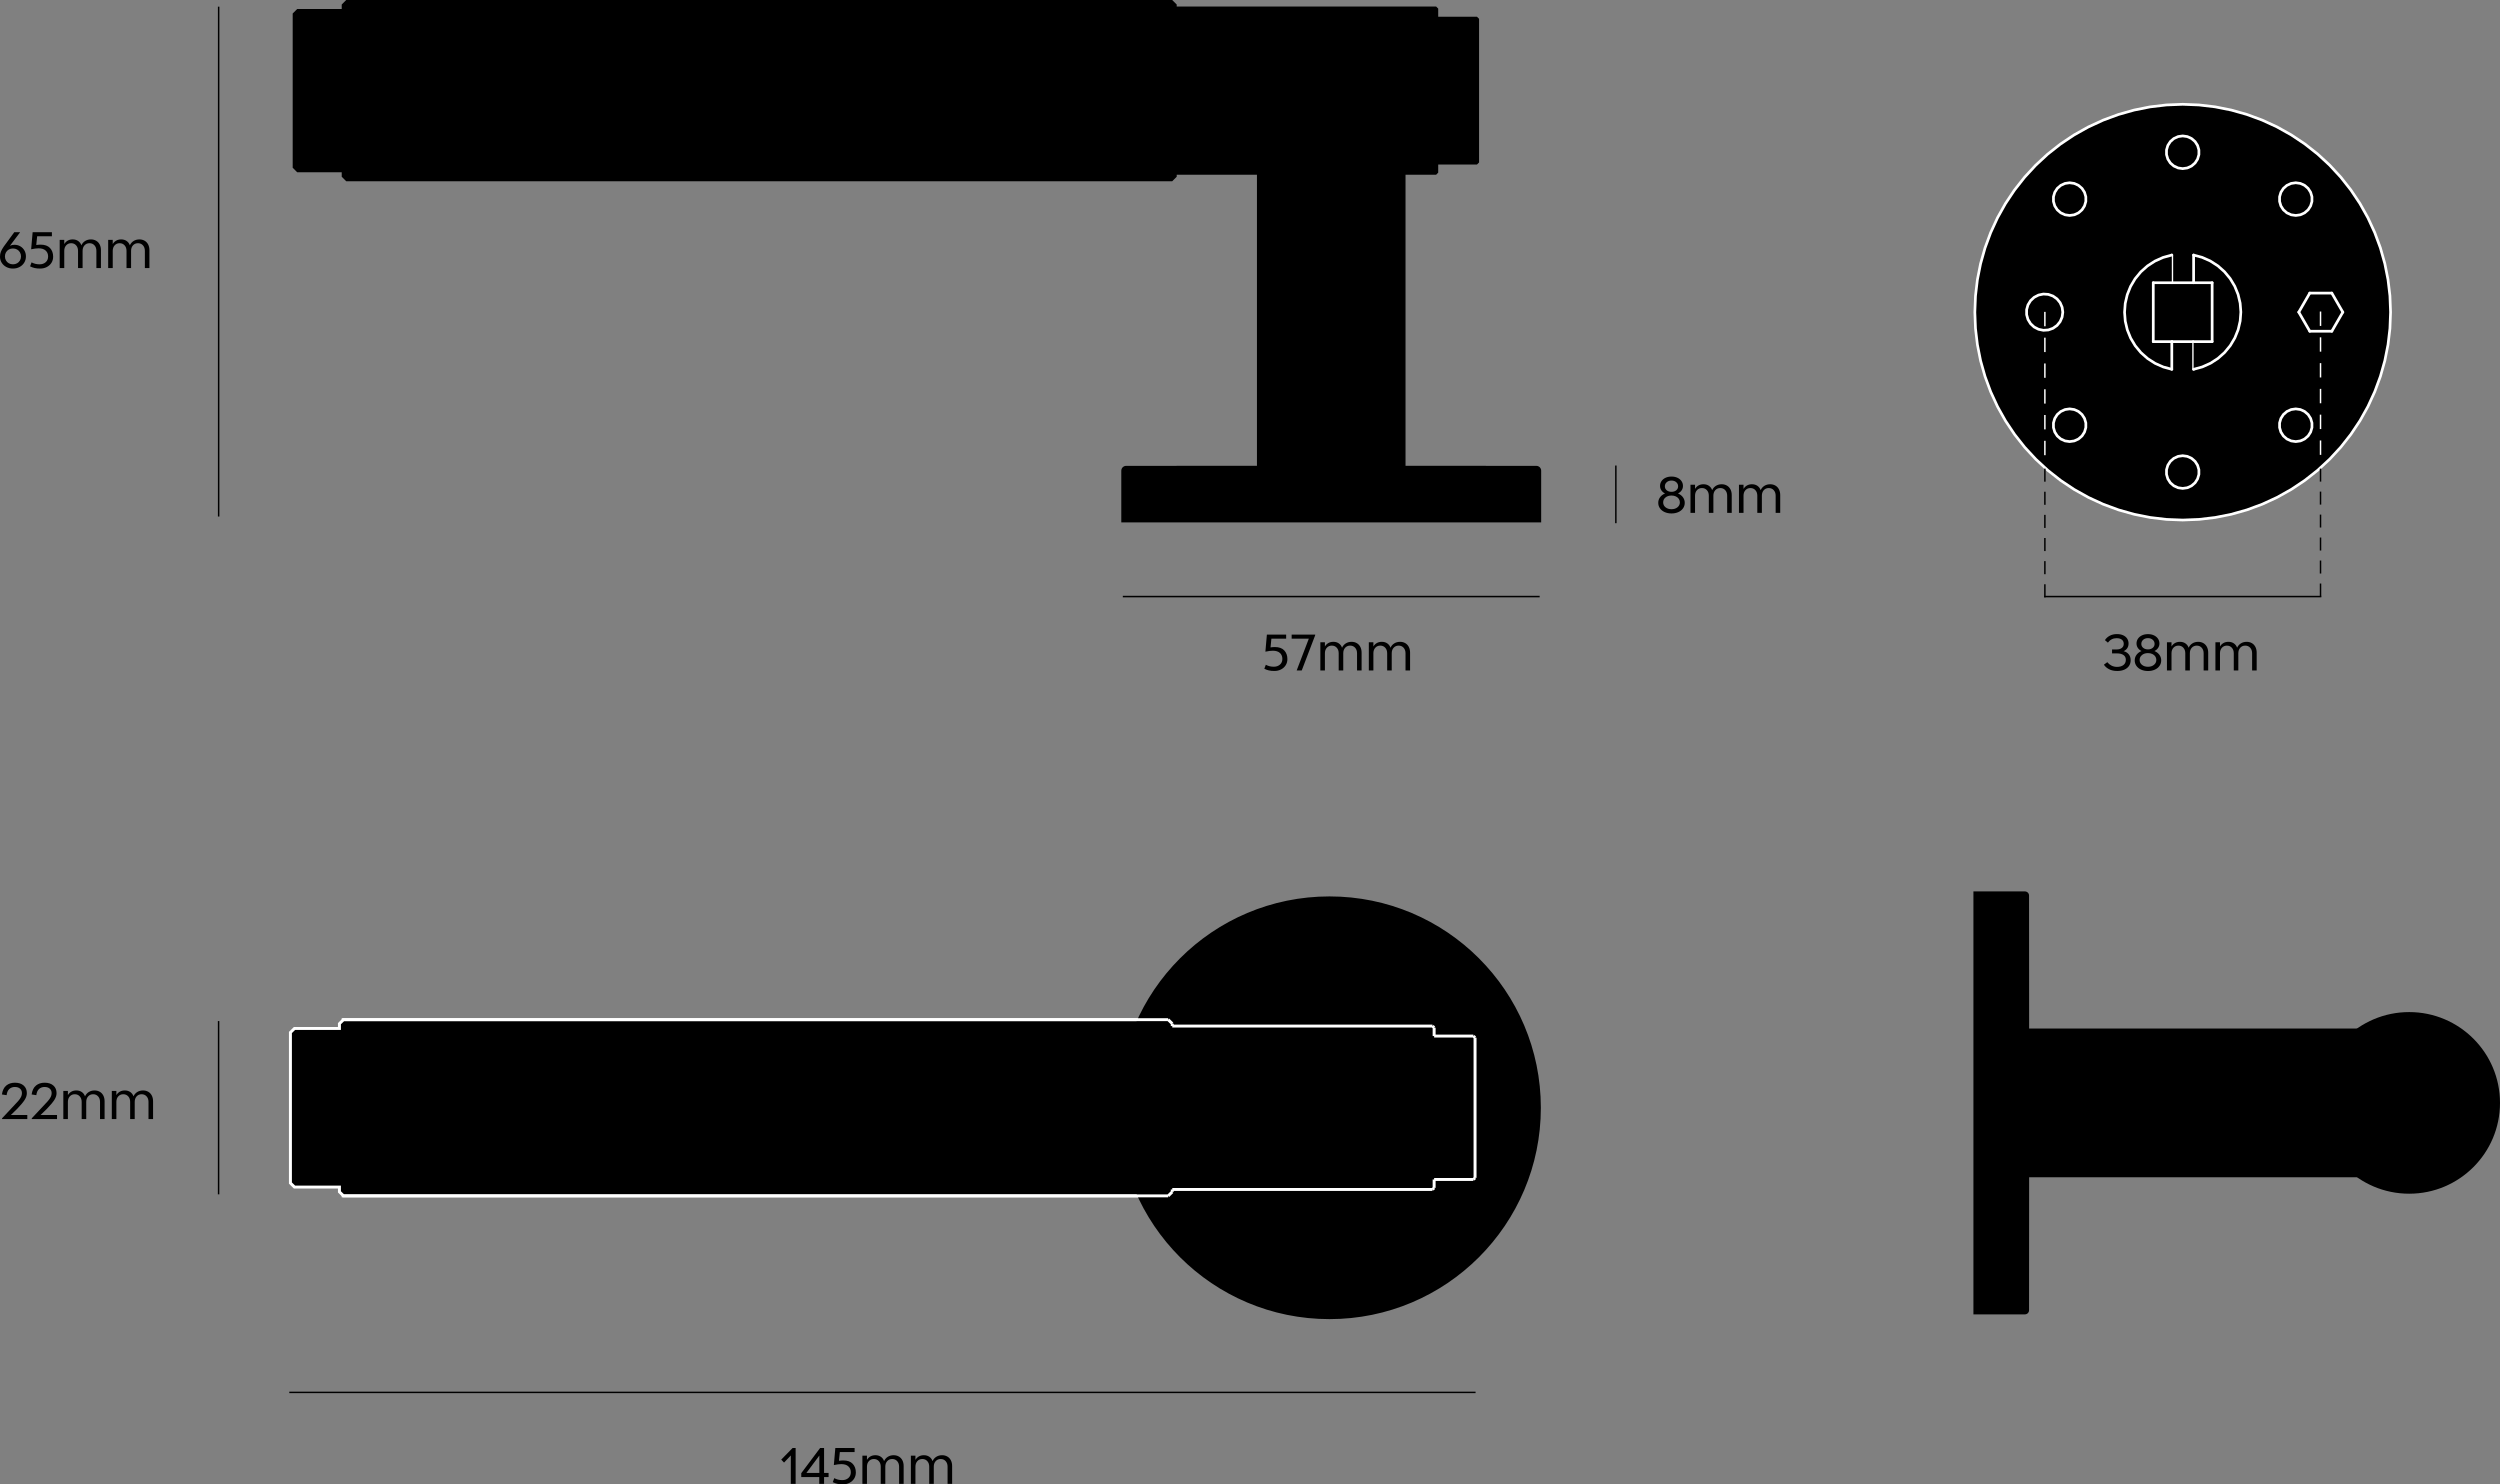 <?xml version="1.0" encoding="UTF-8"?><svg id="Layer_1" xmlns="http://www.w3.org/2000/svg" width="148.619mm" height="88.242mm" viewBox="0 0 421.283 250.135"><rect x="0" y="0" width="421.283" height="250.135" fill="#808080" stroke="none"/><polygon points="57.888 201.521 57.2 200.846 57.2 200.036 49.628 200.036 48.939 199.362 48.939 199.332 48.939 199.096 48.939 198.629 48.939 197.939 48.939 197.039 48.939 195.946 48.939 194.68 48.939 193.266 48.939 191.728 48.939 190.096 48.939 188.401 48.939 186.673 48.939 184.945 48.939 183.25 48.939 181.618 48.939 180.08 48.939 178.665 48.939 177.4 48.939 176.307 48.939 175.408 48.939 174.718 48.939 174.25 48.939 174.014 48.939 173.985 49.628 173.31 57.2 173.31 57.2 172.5 57.888 171.825 196.931 171.825 197.619 172.5 197.619 172.905 211.386 172.905 236.204 172.905 241.397 172.905 241.672 173.175 241.672 174.592 248.28 174.592 248.556 174.862 248.556 174.983 248.556 175.341 248.556 175.93 248.556 176.737 248.556 177.747 248.556 178.938 248.556 180.288 248.556 181.767 248.556 183.345 248.556 184.992 248.556 186.673 248.556 188.354 248.556 190 248.556 191.58 248.556 193.058 248.556 194.407 248.556 195.599 248.556 196.609 248.556 197.417 248.556 198.005 248.556 198.364 248.556 198.484 248.28 198.754 241.672 198.754 241.672 200.171 241.397 200.441 197.619 200.441 197.619 200.846 196.931 201.521 57.888 201.521"/><polygon points="57.888 201.521 57.2 200.846 57.2 200.036 49.628 200.036 48.939 199.362 48.939 199.332 48.939 199.096 48.939 198.629 48.939 197.939 48.939 197.039 48.939 195.946 48.939 194.68 48.939 193.266 48.939 191.728 48.939 190.096 48.939 188.401 48.939 186.673 48.939 184.945 48.939 183.25 48.939 181.618 48.939 180.08 48.939 178.665 48.939 177.4 48.939 176.307 48.939 175.408 48.939 174.718 48.939 174.25 48.939 174.014 48.939 173.985 49.628 173.31 57.2 173.31 57.2 172.5 57.888 171.825 196.931 171.825 197.619 172.5 197.619 172.905 211.386 172.905 236.204 172.905 241.397 172.905 241.672 173.175 241.672 174.592 248.28 174.592 248.556 174.862 248.556 174.983 248.556 175.341 248.556 175.93 248.556 176.737 248.556 177.747 248.556 178.938 248.556 180.288 248.556 181.767 248.556 183.345 248.556 184.992 248.556 186.673 248.556 188.354 248.556 190 248.556 191.58 248.556 193.058 248.556 194.407 248.556 195.599 248.556 196.609 248.556 197.417 248.556 198.005 248.556 198.364 248.556 198.484 248.28 198.754 241.672 198.754 241.672 200.171 241.397 200.441 197.619 200.441 197.619 200.846 196.931 201.521 57.888 201.521" fill="none" stroke="#fff" stroke-miterlimit="10" stroke-width=".5"/><path d="M188.672,186.673c0,19.532,15.834,35.366,35.366,35.366,19.531,0,35.365-15.834,35.365-35.366s-15.834-35.366-35.365-35.366c-19.532,0-35.366,15.834-35.366,35.366"/><path d="M188.672,186.673c0,19.532,15.834,35.366,35.366,35.366,19.531,0,35.365-15.834,35.365-35.366s-15.834-35.366-35.365-35.366c-19.532,0-35.366,15.834-35.366,35.366Z" fill="none" stroke="#000" stroke-miterlimit="10" stroke-width=".5"/><line x1="48.874" y1="234.639" x2="248.528" y2="234.639" fill="none" stroke="#000" stroke-linecap="square" stroke-linejoin="round" stroke-width=".25"/><path d="M196.854,201.521H57.58M196.854,201.521l.69-.675M197.544,200.441v.405M241.394,200.441h-43.85M241.394,200.441l.276-.27M241.67,198.754v1.417M248.289,198.754h-6.619M248.289,198.754l.276-.27M248.565,174.862v23.622M248.289,174.592l.276.27M248.289,174.592h-6.619M241.67,174.592v-1.417M241.394,172.905l.276.27M196.854,171.825H57.58M196.854,171.825l.69.675M197.544,172.905v-.405M197.544,172.905h43.85" fill="none" stroke="#fff" stroke-miterlimit="10" stroke-width=".5"/><polyline points="401.277 173.323 341.936 173.323 341.922 150.911 341.909 150.776 341.869 150.645 341.804 150.524 341.718 150.419 341.613 150.333 341.492 150.268 341.362 150.229 341.226 150.215 332.547 150.215 332.547 221.488 341.226 221.488 341.362 221.475 341.492 221.435 341.613 221.371 341.718 221.285 341.804 221.179 341.869 221.059 341.909 220.928 341.922 220.792 341.936 198.38 401.293 198.38"/><path d="M405.98,170.549c-8.452,0-15.303,6.851-15.303,15.303,0,8.451,6.851,15.303,15.303,15.303s15.303-6.852,15.303-15.303c0-8.452-6.851-15.303-15.303-15.303"/><polygon points="58.398 .125 197.479 .125 198.167 .814 198.167 1.227 241.957 1.227 242.232 1.502 242.232 2.948 248.842 2.948 249.117 3.223 249.117 3.346 249.117 3.712 249.117 4.312 249.117 5.136 249.117 6.167 249.117 7.382 249.117 8.758 249.117 10.267 249.117 11.878 249.117 13.558 249.117 15.272 249.117 16.987 249.117 18.667 249.117 20.277 249.117 21.786 249.117 23.163 249.117 24.378 249.117 25.409 249.117 26.232 249.117 26.833 249.117 27.198 249.117 27.322 248.842 27.597 242.232 27.597 242.232 29.043 241.957 29.318 236.762 29.318 236.724 29.318 236.724 78.616 258.894 78.629 259.029 78.643 259.158 78.682 259.277 78.746 259.382 78.831 259.467 78.936 259.53 79.055 259.57 79.184 259.583 79.318 259.583 87.904 189.078 87.904 189.078 79.318 189.092 79.184 189.131 79.055 189.195 78.936 189.28 78.831 189.384 78.746 189.504 78.682 189.633 78.643 189.767 78.629 211.937 78.616 211.937 29.318 198.167 29.318 198.167 29.731 197.479 30.42 58.398 30.42 57.709 29.731 57.709 28.905 50.136 28.905 49.447 28.216 49.447 28.187 49.447 27.946 49.447 27.469 49.447 26.765 49.447 25.847 49.447 24.733 49.447 23.441 49.447 21.998 49.447 20.429 49.447 18.765 49.447 17.035 49.447 15.272 49.447 13.509 49.447 11.78 49.447 10.115 49.447 8.546 49.447 7.104 49.447 5.812 49.447 4.698 49.447 3.779 49.447 3.075 49.447 2.599 49.447 2.358 49.447 2.328 50.136 1.64 57.709 1.64 57.709 .814 58.398 .125"/><polygon points="58.398 .125 197.479 .125 198.167 .814 198.167 1.227 241.957 1.227 242.232 1.502 242.232 2.948 248.842 2.948 249.117 3.223 249.117 3.346 249.117 3.712 249.117 4.312 249.117 5.136 249.117 6.167 249.117 7.382 249.117 8.758 249.117 10.267 249.117 11.878 249.117 13.558 249.117 15.272 249.117 16.987 249.117 18.667 249.117 20.277 249.117 21.786 249.117 23.163 249.117 24.378 249.117 25.409 249.117 26.232 249.117 26.833 249.117 27.198 249.117 27.322 248.842 27.597 242.232 27.597 242.232 29.043 241.957 29.318 236.762 29.318 236.724 29.318 236.724 78.616 258.894 78.629 259.029 78.643 259.158 78.682 259.277 78.746 259.382 78.831 259.467 78.936 259.53 79.055 259.57 79.184 259.583 79.318 259.583 87.904 189.078 87.904 189.078 79.318 189.092 79.184 189.131 79.055 189.195 78.936 189.28 78.831 189.384 78.746 189.504 78.682 189.633 78.643 189.767 78.629 211.937 78.616 211.937 29.318 198.167 29.318 198.167 29.731 197.479 30.42 58.398 30.42 57.709 29.731 57.709 28.905 50.136 28.905 49.447 28.216 49.447 28.187 49.447 27.946 49.447 27.469 49.447 26.765 49.447 25.847 49.447 24.733 49.447 23.441 49.447 21.998 49.447 20.429 49.447 18.765 49.447 17.035 49.447 15.272 49.447 13.509 49.447 11.78 49.447 10.115 49.447 8.546 49.447 7.104 49.447 5.812 49.447 4.698 49.447 3.779 49.447 3.075 49.447 2.599 49.447 2.358 49.447 2.328 50.136 1.64 57.709 1.64 57.709 .814 58.398 .125" fill="none" stroke="#000" stroke-miterlimit="10" stroke-width=".25"/><line x1="36.846" y1="1.248" x2="36.846" y2="86.92" fill="none" stroke="#000" stroke-linecap="square" stroke-linejoin="round" stroke-width=".25"/><line x1="259.327" y1="100.53" x2="189.334" y2="100.53" fill="none" stroke="#000" stroke-linecap="square" stroke-linejoin="round" stroke-width=".25"/><line x1="272.293" y1="78.576" x2="272.293" y2="88.043" fill="none" stroke="#000" stroke-linecap="square" stroke-linejoin="round" stroke-width=".25"/><path d="M283.599,83.796c.201.276.302.59.302.941,0,.339-.095.646-.285.919-.189.273-.454.487-.794.639s-.723.229-1.148.229c-.427,0-.811-.077-1.153-.229s-.608-.366-.799-.639c-.189-.273-.285-.58-.285-.919,0-.351.101-.665.303-.941.201-.276.48-.489.838-.639-.266-.132-.471-.31-.618-.531-.146-.221-.22-.467-.22-.738,0-.299.082-.57.246-.812s.393-.43.687-.566c.294-.135.627-.203,1.002-.203.368,0,.699.068.993.203.293.136.522.324.687.566s.246.512.246.812c0,.271-.074.517-.221.738-.146.222-.353.399-.617.531.356.15.636.363.838.639ZM282.683,85.48c.265-.219.397-.495.397-.829,0-.219-.061-.416-.182-.592-.12-.175-.289-.312-.505-.41-.216-.098-.456-.146-.721-.146-.409,0-.746.108-1.011.324s-.397.491-.397.825c0,.34.133.617.397.833.265.216.602.324,1.011.324.408,0,.745-.109,1.01-.328ZM280.865,81.256c-.21.185-.315.417-.315.7,0,.271.105.492.315.665.21.172.479.259.808.259.322,0,.588-.086.799-.259.21-.173.314-.395.314-.665,0-.282-.104-.515-.314-.7-.211-.184-.477-.276-.799-.276-.328,0-.598.092-.808.276Z"/><path d="M291.012,81.827c.256.149.454.362.596.639.141.276.212.599.212.967v2.997h-.769v-2.901c0-.38-.108-.689-.324-.929-.216-.239-.494-.358-.833-.358-.346,0-.627.12-.843.358-.216.239-.323.548-.323.929v2.901h-.769v-2.901c0-.38-.108-.689-.324-.929-.216-.239-.493-.358-.833-.358-.346,0-.626.12-.842.358-.216.239-.324.548-.324.929v2.901h-.769v-4.75h.769v.708c.149-.253.346-.448.587-.583.242-.135.521-.203.838-.203.357,0,.664.089.92.268.256.179.436.42.54.726.144-.311.355-.554.635-.73.278-.175.605-.263.979-.263.328,0,.62.075.877.225Z"/><path d="M299.182,81.827c.256.149.454.362.596.639.141.276.212.599.212.967v2.997h-.769v-2.901c0-.38-.108-.689-.324-.929-.216-.239-.494-.358-.833-.358-.346,0-.627.12-.843.358-.216.239-.323.548-.323.929v2.901h-.769v-2.901c0-.38-.108-.689-.324-.929-.216-.239-.493-.358-.833-.358-.346,0-.626.12-.842.358-.216.239-.324.548-.324.929v2.901h-.769v-4.75h.769v.708c.149-.253.346-.448.587-.583.242-.135.521-.203.838-.203.357,0,.664.089.92.268.256.179.436.42.54.726.144-.311.355-.554.635-.73.278-.175.605-.263.979-.263.328,0,.62.075.877.225Z"/><path d="M216.416,109.605c.351.38.526.867.526,1.459,0,.386-.095.729-.284,1.032-.19.302-.452.54-.786.712-.334.173-.708.259-1.123.259-.351,0-.659-.03-.924-.091s-.521-.154-.769-.281l.251-.673c.207.109.418.191.634.246.217.055.457.082.722.082.414,0,.757-.12,1.027-.358s.406-.56.406-.963c0-.409-.137-.74-.41-.993-.273-.253-.67-.38-1.188-.38-.352,0-.76.052-1.227.155l-.034-.008.25-2.867h3.247v.691h-2.487l-.146,1.468c.247-.04.492-.06.734-.06.702,0,1.229.19,1.58.57Z"/><path d="M221.632,106.936v.095l-2.271,5.95h-.854l2.046-5.354h-2.893v-.691h3.973Z"/><path d="M228.64,108.379c.256.149.454.362.596.639.141.276.212.599.212.967v2.997h-.769v-2.901c0-.38-.108-.689-.324-.929-.216-.239-.494-.358-.833-.358-.346,0-.627.12-.843.358-.216.239-.323.548-.323.929v2.901h-.769v-2.901c0-.38-.108-.689-.324-.929-.216-.239-.493-.358-.833-.358-.346,0-.626.12-.842.358-.216.239-.324.548-.324.929v2.901h-.769v-4.75h.769v.708c.149-.253.346-.448.587-.583.242-.135.521-.203.838-.203.357,0,.664.089.92.268.256.179.436.42.54.726.144-.311.355-.554.635-.73.278-.175.605-.263.979-.263.328,0,.62.075.877.225Z"/><path d="M236.809,108.379c.256.149.454.362.596.639.141.276.212.599.212.967v2.997h-.769v-2.901c0-.38-.108-.689-.324-.929-.216-.239-.494-.358-.833-.358-.346,0-.627.12-.843.358-.216.239-.323.548-.323.929v2.901h-.769v-2.901c0-.38-.108-.689-.324-.929-.216-.239-.493-.358-.833-.358-.346,0-.626.12-.842.358-.216.239-.324.548-.324.929v2.901h-.769v-4.75h.769v.708c.149-.253.346-.448.587-.583.242-.135.521-.203.838-.203.357,0,.664.089.92.268.256.179.436.42.54.726.144-.311.355-.554.635-.73.278-.175.605-.263.979-.263.328,0,.62.075.877.225Z"/><path d="M3.419,41.505c.294.17.525.405.695.704s.255.633.255,1.001c0,.386-.095.734-.285,1.045-.19.311-.451.556-.782.734-.331.178-.704.268-1.118.268s-.787-.088-1.118-.264c-.331-.175-.592-.416-.782-.721s-.285-.645-.285-1.019c0-.305.05-.586.151-.842.101-.256.264-.545.488-.868l1.771-2.418h.959v.043l-1.692,2.246c.219-.109.469-.164.751-.164.369,0,.7.085.993.254ZM2.88,44.368c.204-.115.365-.275.483-.479.118-.205.177-.431.177-.678,0-.253-.059-.482-.177-.687-.118-.204-.279-.364-.483-.479-.205-.115-.436-.173-.695-.173-.259,0-.491.058-.695.173-.204.115-.365.275-.483.479-.118.205-.177.434-.177.687,0,.248.059.474.177.678.118.204.279.364.483.479.205.115.437.173.695.173.259,0,.491-.058.695-.173Z"/><path d="M8.428,41.795c.351.38.527.867.527,1.459,0,.386-.095.729-.285,1.032s-.452.54-.786.712c-.334.173-.709.259-1.123.259-.352,0-.66-.03-.924-.091s-.521-.154-.769-.281l.25-.673c.208.109.419.191.635.246s.456.082.721.082c.415,0,.757-.12,1.027-.358s.406-.56.406-.963c0-.409-.137-.74-.411-.993-.273-.253-.669-.38-1.187-.38-.352,0-.76.052-1.227.155l-.034-.008.25-2.867h3.247v.691h-2.487l-.147,1.468c.248-.04.492-.06.734-.06.703,0,1.229.19,1.581.57Z"/><path d="M16.204,40.568c.256.149.455.362.596.639s.211.599.211.967v2.997h-.769v-2.901c0-.38-.108-.689-.324-.929-.216-.239-.494-.358-.834-.358-.345,0-.626.12-.842.358-.216.239-.324.548-.324.929v2.901h-.769v-2.901c0-.38-.108-.689-.324-.929-.216-.239-.494-.358-.833-.358-.346,0-.626.12-.842.358-.216.239-.324.548-.324.929v2.901h-.769v-4.75h.769v.708c.15-.253.346-.448.587-.583s.521-.203.837-.203c.357,0,.664.089.92.268.256.179.436.42.54.726.144-.311.355-.554.635-.73.279-.175.606-.263.98-.263.328,0,.621.075.876.225Z"/><path d="M24.374,40.568c.256.149.455.362.596.639s.211.599.211.967v2.997h-.769v-2.901c0-.38-.108-.689-.324-.929-.216-.239-.494-.358-.834-.358-.345,0-.626.12-.842.358-.216.239-.324.548-.324.929v2.901h-.769v-2.901c0-.38-.108-.689-.324-.929-.216-.239-.494-.358-.833-.358-.346,0-.626.12-.842.358-.216.239-.324.548-.324.929v2.901h-.769v-4.75h.769v.708c.15-.253.346-.448.587-.583s.521-.203.837-.203c.357,0,.664.089.92.268.256.179.436.42.54.726.144-.311.355-.554.635-.73.279-.175.606-.263.98-.263.328,0,.621.075.876.225Z"/><path d="M134.075,244.004v6.045h-.812v-4.784l-1.14,1.2-.475-.5,1.917-1.96h.509Z"/><path d="M139.627,248.9h-.76v1.148h-.812v-1.148h-3.031v-.648l3.178-4.249h.665v4.206h.76v.691ZM135.888,248.209h2.185v-2.936l-2.185,2.936Z"/><path d="M143.694,246.672c.351.38.527.867.527,1.459,0,.386-.095.729-.285,1.032s-.452.54-.786.712c-.334.173-.709.259-1.123.259-.352,0-.66-.03-.924-.091s-.521-.154-.769-.281l.25-.673c.208.109.419.191.635.246s.456.082.721.082c.415,0,.757-.12,1.027-.358s.406-.56.406-.963c0-.409-.137-.74-.411-.993-.273-.253-.669-.38-1.187-.38-.352,0-.76.052-1.227.155l-.034-.008.25-2.867h3.247v.691h-2.487l-.147,1.468c.248-.04.492-.06.734-.06.703,0,1.229.19,1.581.57Z"/><path d="M151.47,245.446c.256.149.455.362.596.639s.211.599.211.967v2.997h-.769v-2.901c0-.38-.108-.689-.324-.929-.216-.239-.494-.358-.834-.358-.345,0-.626.12-.842.358-.216.239-.324.548-.324.929v2.901h-.769v-2.901c0-.38-.108-.689-.324-.929-.216-.239-.494-.358-.833-.358-.346,0-.626.12-.842.358-.216.239-.324.548-.324.929v2.901h-.769v-4.75h.769v.708c.15-.253.346-.448.587-.583s.521-.203.837-.203c.357,0,.664.089.92.268.256.179.436.42.54.726.144-.311.355-.554.635-.73.279-.175.606-.263.98-.263.328,0,.621.075.876.225Z"/><path d="M159.64,245.446c.256.149.455.362.596.639s.211.599.211.967v2.997h-.769v-2.901c0-.38-.108-.689-.324-.929-.216-.239-.494-.358-.834-.358-.345,0-.626.12-.842.358-.216.239-.324.548-.324.929v2.901h-.769v-2.901c0-.38-.108-.689-.324-.929-.216-.239-.494-.358-.833-.358-.346,0-.626.12-.842.358-.216.239-.324.548-.324.929v2.901h-.769v-4.75h.769v.708c.15-.253.346-.448.587-.583s.521-.203.837-.203c.357,0,.664.089.92.268.256.179.436.42.54.726.144-.311.355-.554.635-.73.279-.175.606-.263.98-.263.328,0,.621.075.876.225Z"/><line x1="391.048" y1="100.528" x2="344.597" y2="100.528" fill="none" stroke="#000" stroke-linecap="square" stroke-linejoin="round" stroke-width=".25"/><path d="M358.707,110.245c.225.265.337.604.337,1.019,0,.357-.091.67-.271.941-.182.271-.442.482-.781.635-.34.152-.743.229-1.209.229-.548,0-1.014-.104-1.399-.311-.386-.207-.668-.458-.847-.751l.57-.423c.185.236.417.427.699.574s.596.22.941.22c.455,0,.816-.105,1.084-.315.268-.21.401-.502.401-.876,0-.357-.134-.626-.401-.807-.268-.182-.617-.272-1.049-.272h-.873v-.665h.777c.357,0,.645-.085.864-.255.219-.169.328-.398.328-.687,0-.305-.105-.541-.315-.708s-.509-.25-.894-.25c-.6,0-1.086.25-1.46.751l-.501-.423c.196-.311.468-.558.816-.743.349-.184.75-.276,1.204-.276.409,0,.761.068,1.054.203.294.135.519.322.674.561.155.239.233.514.233.825,0,.317-.076.584-.229.803-.152.219-.355.383-.608.492.346.075.631.245.854.51Z"/><path d="M363.89,110.348c.201.276.302.59.302.941,0,.339-.095.646-.285.919-.189.273-.454.487-.794.639s-.723.229-1.148.229c-.427,0-.811-.077-1.153-.229s-.608-.366-.799-.639c-.189-.273-.285-.58-.285-.919,0-.351.101-.665.303-.941.201-.276.48-.489.838-.639-.266-.132-.471-.31-.618-.531-.146-.221-.22-.467-.22-.738,0-.299.082-.57.246-.812s.393-.43.687-.566c.294-.135.627-.203,1.002-.203.368,0,.699.068.993.203.293.136.522.324.687.566s.246.512.246.812c0,.271-.074.517-.221.738-.146.222-.353.399-.617.531.356.15.636.363.838.639ZM362.974,112.032c.265-.219.397-.495.397-.829,0-.219-.061-.416-.182-.592-.12-.175-.289-.312-.505-.41-.216-.098-.456-.146-.721-.146-.409,0-.746.108-1.011.324s-.397.491-.397.825c0,.34.133.617.397.833.265.216.602.324,1.011.324.408,0,.745-.109,1.01-.328ZM361.156,107.809c-.21.185-.315.417-.315.7,0,.271.105.492.315.665.21.172.479.259.808.259.322,0,.588-.086.799-.259.21-.173.314-.395.314-.665,0-.282-.104-.515-.314-.7-.211-.184-.477-.276-.799-.276-.328,0-.598.092-.808.276Z"/><path d="M371.303,108.38c.256.149.454.362.596.639.141.276.212.599.212.967v2.997h-.769v-2.901c0-.38-.108-.689-.324-.929-.216-.239-.494-.358-.833-.358-.346,0-.627.12-.843.358-.216.239-.323.548-.323.929v2.901h-.769v-2.901c0-.38-.108-.689-.324-.929-.216-.239-.493-.358-.833-.358-.346,0-.626.12-.842.358-.216.239-.324.548-.324.929v2.901h-.769v-4.75h.769v.708c.149-.253.346-.448.587-.583.242-.135.521-.203.838-.203.357,0,.664.089.92.268.256.179.436.42.54.726.144-.311.355-.554.635-.73.278-.175.605-.263.979-.263.328,0,.62.075.877.225Z"/><path d="M379.472,108.38c.256.149.454.362.596.639.141.276.212.599.212.967v2.997h-.769v-2.901c0-.38-.108-.689-.324-.929-.216-.239-.494-.358-.833-.358-.346,0-.627.12-.843.358-.216.239-.323.548-.323.929v2.901h-.769v-2.901c0-.38-.108-.689-.324-.929-.216-.239-.493-.358-.833-.358-.346,0-.626.12-.842.358-.216.239-.324.548-.324.929v2.901h-.769v-4.75h.769v.708c.149-.253.346-.448.587-.583.242-.135.521-.203.838-.203.357,0,.664.089.92.268.256.179.436.42.54.726.144-.311.355-.554.635-.73.278-.175.605-.263.979-.263.328,0,.62.075.877.225Z"/><polygon points="367.815 17.578 370.564 17.686 373.295 18.009 375.992 18.546 378.639 19.292 381.219 20.244 383.717 21.396 386.117 22.739 388.403 24.268 390.562 25.97 392.583 27.837 394.45 29.857 396.153 32.017 397.681 34.304 399.025 36.703 400.176 39.201 401.127 41.781 401.873 44.428 402.411 47.126 402.734 49.857 402.842 52.605 402.734 55.354 402.411 58.085 401.873 60.782 401.127 63.429 400.176 66.009 399.025 68.507 397.681 70.907 396.153 73.193 394.45 75.353 392.583 77.373 390.562 79.24 388.403 80.943 386.117 82.471 383.717 83.815 381.219 84.966 378.639 85.918 375.992 86.664 373.295 87.201 370.564 87.525 367.815 87.633 365.067 87.525 362.334 87.201 359.638 86.664 356.991 85.918 354.411 84.966 351.913 83.815 349.514 82.471 347.226 80.943 345.067 79.24 343.047 77.373 341.18 75.353 339.476 73.193 337.949 70.907 336.606 68.507 335.454 66.009 334.502 63.429 333.756 60.782 333.219 58.085 332.896 55.354 332.788 52.605 332.896 49.857 333.219 47.126 333.756 44.428 334.502 41.781 335.454 39.201 336.606 36.703 337.949 34.304 339.476 32.017 341.18 29.857 343.047 27.837 345.067 25.97 347.226 24.268 349.514 22.739 351.913 21.396 354.411 20.244 356.991 19.292 359.638 18.546 362.334 18.009 365.067 17.686 367.815 17.578"/><path d="M367.815,17.807l-2.739.109-2.714.321-2.679.534-2.629.742-2.564.947-2.481,1.144-2.383,1.336-2.272,1.519-2.145,1.691-2.006,1.856-1.854,2.006-1.691,2.147-1.518,2.272-1.334,2.384-1.143,2.482-.945,2.564-.741,2.629-.533,2.68-.32,2.714-.107,2.729.108,2.731.322,2.713.534,2.68.742,2.629.947,2.564,1.144,2.481,1.336,2.384,1.519,2.27,1.691,2.146,1.856,2.006,2.007,1.854,2.146,1.691,2.272,1.517,2.384,1.335,2.482,1.143,2.564.945,2.629.741,2.68.532,2.714.321,2.73.107,2.73-.109,2.714-.321,2.679-.534,2.63-.742,2.563-.947,2.481-1.144,2.384-1.336,2.271-1.519,2.145-1.691,2.006-1.857,1.854-2.005,1.691-2.147,1.517-2.272,1.335-2.384,1.143-2.482.945-2.564.741-2.63.533-2.68.32-2.713.107-2.73-.108-2.731-.322-2.713-.534-2.679-.742-2.629-.947-2.564-1.144-2.481-1.336-2.384-1.519-2.271-1.691-2.145-1.856-2.006-2.007-1.854-2.146-1.691-2.272-1.518-2.384-1.334-2.482-1.143-2.563-.945-2.63-.742-2.681-.532-2.712-.32-2.722-.107ZM367.824,87.862l-2.766-.108-2.749-.326-2.716-.539-2.664-.75-2.598-.957-2.514-1.159-2.416-1.352-2.302-1.537-2.174-1.714-2.034-1.879-1.88-2.032-1.714-2.173-1.539-2.301-1.353-2.416-1.159-2.513-.959-2.597-.753-2.665-.54-2.715-.327-2.748-.109-2.768.108-2.765.325-2.75.539-2.715.751-2.665.958-2.597,1.158-2.515,1.352-2.415,1.537-2.302,1.714-2.175,1.878-2.033,2.033-1.88,2.174-1.714,2.301-1.539,2.415-1.353,2.514-1.16,2.597-.959,2.664-.752,2.715-.541,2.749-.325,2.766-.11h.018l2.749.108,2.748.325,2.716.539,2.665.751,2.597.957,2.514,1.158,2.416,1.352,2.302,1.538,2.174,1.713,2.034,1.879,1.88,2.033,1.714,2.173,1.539,2.301,1.353,2.416,1.159,2.513.959,2.597.753,2.664.54,2.715.327,2.749.108,2.767-.107,2.766-.325,2.749-.539,2.716-.751,2.665-.958,2.597-1.158,2.514-1.352,2.416-1.537,2.302-1.714,2.175-1.878,2.032-2.033,1.881-2.174,1.714-2.301,1.538-2.415,1.354-2.514,1.16-2.596.959-2.665.751-2.715.541-2.749.326-2.766.11Z" fill="#fff"/><polygon points="367.815 18.558 370.519 18.666 373.208 18.988 375.862 19.522 378.465 20.266 381.001 21.215 383.453 22.362 385.807 23.7 388.046 25.22 390.158 26.914 392.129 28.771 393.945 30.778 395.597 32.923 397.073 35.192 398.364 37.572 399.462 40.047 400.359 42.601 401.051 45.218 401.533 47.882 401.802 50.575 401.856 53.282 401.694 55.985 401.319 58.666 400.731 61.308 399.936 63.896 398.937 66.413 397.742 68.842 396.357 71.168 394.791 73.377 393.057 75.455 391.161 77.388 389.118 79.164 386.941 80.773 384.643 82.203 382.238 83.447 379.742 84.496 377.171 85.342 374.54 85.982 371.867 86.411 369.169 86.626 366.461 86.626 363.763 86.411 361.09 85.982 358.459 85.342 355.888 84.496 353.392 83.447 350.987 82.203 348.689 80.773 346.51 79.164 344.467 77.388 342.573 75.455 340.838 73.377 339.273 71.168 337.888 68.842 336.692 66.413 335.694 63.896 334.899 61.308 334.312 58.666 333.936 55.985 333.774 53.282 333.828 50.575 334.097 47.882 334.579 45.218 335.271 42.601 336.168 40.047 337.265 37.572 338.557 35.192 340.034 32.923 341.685 30.778 343.501 28.771 345.472 26.914 347.584 25.22 349.824 23.7 352.177 22.362 354.63 21.215 357.165 20.266 359.768 19.522 362.422 18.988 365.11 18.666 367.815 18.558"/><polyline points="381.027 63.533 379.658 65.004 378.125 66.305 376.451 67.418 374.658 68.326 372.771 69.019 370.816 69.487 368.82 69.722 366.809 69.722 364.813 69.487 362.858 69.019 360.971 68.326 359.178 67.418 357.504 66.305 355.972 65.004 354.602 63.533"/><polyline points="367.815 37.908 369.6 38.017 371.359 38.342 373.065 38.877 374.694 39.617 376.22 40.549 377.622 41.659 378.879 42.931 379.972 44.347 380.885 45.885 381.605 47.522 382.12 49.235 382.423 50.997 382.51 52.783 382.38 54.568 382.034 56.322 381.476 58.022 380.717 59.641 379.768 61.156 378.64 62.545 377.353 63.786 375.924 64.862 374.376 65.756 372.729 66.455 371.01 66.95 369.245 67.232 367.457 67.297 365.675 67.145 363.925 66.778 362.232 66.2 360.623 65.421 359.118 64.452 357.743 63.308 356.518 62.006 355.459 60.564 354.584 59.004 353.906 57.35 353.432 55.625 353.172 53.856 353.127 52.068 353.302 50.288 353.691 48.542 354.289 46.857 355.087 45.257"/><polygon points="347.607 52.605 347.494 51.779 347.161 51.015 346.635 50.368 345.954 49.887 345.168 49.608 344.336 49.551 343.52 49.72 342.779 50.104 342.17 50.673 341.737 51.385 341.512 52.188 341.512 53.022 341.737 53.825 342.17 54.538 342.779 55.107 343.52 55.49 344.336 55.66 345.168 55.603 345.954 55.324 346.635 54.843 347.161 54.196 347.494 53.431 347.607 52.605"/><path d="M343.597,55.271l.755.157.769-.053.726-.257.63-.445.486-.598.307-.707.105-.764-.105-.762-.307-.708-.486-.597-.63-.445-.726-.258-.769-.052-.755.156-.684.355-.563.526-.401.658-.208.743v.77l.208.742.401.659.563.526.684.354ZM344.336,55.889c-.016,0-.031-.002-.047-.005l-.816-.17c-.021-.003-.041-.01-.059-.02l-.74-.384c-.019-.01-.036-.022-.052-.036l-.609-.569c-.015-.014-.028-.03-.039-.048l-.434-.713c-.011-.018-.019-.037-.025-.057l-.225-.803c-.005-.02-.008-.041-.008-.062v-.834c0-.021.003-.042.008-.062l.225-.803c.006-.021.014-.04.025-.058l.434-.712c.011-.018.024-.034.039-.048l.609-.569c.016-.015.033-.027.052-.036l.74-.384c.018-.01.038-.017.059-.021l.816-.17c.021-.004.041-.007.063-.004l.832.057c.021.001.041.005.061.012l.786.28c.02.007.038.017.055.029l.681.48c.018.012.033.027.046.043l.526.647c.014.016.025.034.033.053l.332.765c.008.02.014.04.017.06l.114.826c.002.021.002.042,0,.062l-.114.827c-.003.021-.009.041-.017.061l-.332.764c-.009.019-.019.037-.033.053l-.526.647c-.013.017-.028.031-.045.043l-.682.481c-.017.012-.035.022-.055.029l-.786.279c-.02.007-.04.011-.061.012l-.832.057c-.006.001-.011.001-.016.001" fill="#fff"/><polygon points="348.762 30.797 347.986 30.909 347.272 31.234 346.68 31.748 346.256 32.408 346.035 33.161 346.035 33.945 346.256 34.698 346.68 35.358 347.272 35.871 347.986 36.197 348.762 36.308 349.538 36.197 350.252 35.871 350.845 35.358 351.269 34.698 351.49 33.945 351.49 33.161 351.269 32.408 350.845 31.748 350.252 31.234 349.538 30.909 348.762 30.797"/><path d="M348.051,35.974l.711.102.711-.102.654-.299.543-.47.388-.604.202-.689v-.719l-.202-.689-.388-.604-.543-.47-.654-.298-.711-.103-.711.103-.653.298-.543.47-.388.604-.202.689v.719l.202.689.388.604.543.47.653.299ZM348.762,36.538c-.011,0-.022-.001-.033-.003l-.776-.111c-.022-.003-.043-.009-.063-.018l-.713-.327c-.02-.009-.039-.021-.055-.035l-.593-.514c-.016-.013-.03-.031-.043-.049l-.423-.659c-.012-.019-.021-.038-.028-.06l-.221-.752c-.006-.021-.009-.043-.009-.065v-.785c0-.022.003-.043.009-.064l.221-.753c.007-.021.016-.041.028-.059l.423-.66c.013-.018.027-.035.043-.049l.593-.514c.016-.015.035-.027.055-.035l.714-.326c.019-.009.04-.015.062-.018l.776-.112c.022-.004.044-.004.066,0l.777.112c.021.003.042.009.062.018l.713.326c.02.008.039.02.056.035l.592.514c.017.014.032.031.044.049l.423.66c.012.018.021.038.027.059l.221.753c.006.021.01.042.01.064v.785c0,.022-.004.044-.01.065l-.221.752c-.006.021-.015.041-.027.06l-.423.659c-.012.018-.027.036-.044.049l-.592.514c-.017.014-.035.026-.055.035l-.714.327c-.02.009-.041.015-.063.018l-.776.111c-.011.002-.022.003-.033.003" fill="#fff"/><polygon points="386.867 30.797 386.091 30.909 385.377 31.234 384.785 31.748 384.36 32.408 384.139 33.161 384.139 33.945 384.36 34.698 384.785 35.358 385.377 35.871 386.091 36.197 386.867 36.308 387.643 36.197 388.357 35.871 388.949 35.358 389.374 34.698 389.595 33.945 389.595 33.161 389.374 32.408 388.949 31.748 388.357 31.234 387.643 30.909 386.867 30.797"/><path d="M386.156,35.974l.711.102.711-.102.653-.299.543-.47.389-.604.202-.689v-.719l-.202-.689-.389-.604-.543-.47-.653-.298-.711-.103-.711.103-.654.298-.542.47-.389.604-.202.689v.719l.202.689.389.604.542.47.654.299ZM386.867,36.538c-.011,0-.022-.001-.033-.003l-.776-.111c-.022-.003-.043-.009-.063-.018l-.714-.327c-.02-.009-.038-.021-.054-.035l-.593-.514c-.017-.013-.031-.031-.043-.049l-.424-.659c-.012-.019-.021-.038-.027-.06l-.222-.752c-.006-.021-.009-.043-.009-.065v-.785c0-.022.003-.043.009-.064l.222-.753c.006-.021.015-.041.027-.059l.424-.66c.012-.018.026-.035.043-.049l.592-.514c.017-.015.036-.027.056-.035l.713-.326c.02-.009.041-.015.063-.018l.776-.112c.022-.004.044-.004.066,0l.776.112c.022.003.043.009.062.018l.714.326c.02.008.039.02.056.035l.592.514c.016.014.031.031.043.049l.424.66c.012.018.021.038.027.059l.221.753c.006.021.01.042.01.064v.785c0,.022-.004.044-.01.065l-.221.752c-.006.022-.015.041-.027.06l-.424.659c-.012.018-.027.036-.043.049l-.593.514c-.016.014-.035.026-.055.035l-.713.327c-.02.009-.041.015-.063.018l-.776.111c-.011.002-.022.003-.033.003" fill="#fff"/><polygon points="348.762 68.902 347.986 69.013 347.272 69.339 346.68 69.853 346.256 70.513 346.035 71.266 346.035 72.05 346.256 72.803 346.68 73.463 347.272 73.976 347.986 74.302 348.762 74.413 349.538 74.302 350.252 73.976 350.845 73.463 351.269 72.803 351.49 72.05 351.49 71.266 351.269 70.513 350.845 69.853 350.252 69.339 349.538 69.013 348.762 68.902"/><path d="M348.051,74.079l.711.102.711-.102.654-.299.543-.469.388-.605.202-.689v-.719l-.202-.689-.388-.604-.543-.47-.654-.299-.711-.102-.711.102-.653.298-.543.471-.388.604-.202.689v.719l.202.689.388.605.543.469.653.299ZM348.762,74.643c-.011,0-.022-.001-.033-.003l-.776-.111c-.022-.003-.043-.009-.063-.018l-.713-.326c-.02-.009-.039-.021-.055-.036l-.593-.513c-.016-.014-.031-.031-.043-.049l-.423-.66c-.012-.019-.021-.039-.028-.06l-.221-.753c-.006-.021-.009-.042-.009-.065v-.784c0-.022.003-.043.009-.064l.221-.753c.007-.021.016-.041.028-.059l.423-.66c.013-.018.027-.035.043-.049l.593-.514c.016-.015.035-.027.055-.035l.713-.326c.02-.01.041-.016.063-.019l.776-.111c.022-.004.044-.004.066,0l.776.111c.022.003.043.009.063.019l.714.326c.02.008.038.02.055.035l.592.514c.017.014.032.031.044.049l.423.66c.012.018.021.038.027.059l.221.753c.006.021.01.042.01.064v.784c0,.023-.004.044-.01.065l-.221.753c-.006.021-.015.041-.027.06l-.423.66c-.012.018-.027.035-.044.049l-.592.513c-.017.015-.036.027-.055.036l-.714.326c-.02.009-.041.015-.063.018l-.776.111c-.011.002-.022.003-.033.003" fill="#fff"/><polygon points="386.867 68.902 386.091 69.013 385.377 69.339 384.785 69.853 384.36 70.513 384.139 71.266 384.139 72.05 384.36 72.803 384.785 73.463 385.377 73.976 386.091 74.302 386.867 74.413 387.643 74.302 388.357 73.976 388.949 73.463 389.374 72.803 389.595 72.05 389.595 71.266 389.374 70.513 388.949 69.853 388.357 69.339 387.643 69.013 386.867 68.902"/><path d="M386.156,74.079l.711.102.711-.102.653-.299.543-.469.389-.605.202-.689v-.719l-.202-.689-.389-.604-.543-.471-.653-.298-.711-.102-.711.102-.654.298-.542.471-.389.604-.202.689v.719l.202.689.389.605.542.469.654.299ZM386.867,74.643c-.011,0-.022-.001-.033-.003l-.776-.111c-.022-.003-.043-.009-.063-.018l-.714-.326c-.02-.009-.038-.021-.054-.036l-.593-.513c-.017-.014-.031-.031-.043-.049l-.424-.66c-.012-.019-.021-.038-.027-.06l-.222-.753c-.006-.021-.009-.042-.009-.065v-.784c0-.022.003-.043.009-.064l.222-.753c.006-.021.015-.041.027-.059l.424-.66c.012-.018.026-.035.043-.049l.592-.514c.017-.015.035-.027.055-.035l.714-.326c.02-.01.041-.016.063-.019l.776-.111c.022-.004.044-.004.066,0l.776.111c.022.003.043.009.063.019l.713.326c.02.008.039.02.056.035l.592.514c.016.014.031.031.043.049l.424.66c.012.018.021.038.027.059l.221.753c.006.021.01.042.01.064v.784c0,.023-.004.044-.01.065l-.221.753c-.006.022-.015.041-.027.06l-.424.66c-.012.018-.027.035-.043.049l-.593.513c-.016.015-.035.027-.055.036l-.713.326c-.02.009-.041.015-.063.018l-.776.111c-.011.002-.022.003-.033.003" fill="#fff"/><polygon points="367.815 76.793 367.039 76.904 366.325 77.23 365.733 77.744 365.308 78.404 365.087 79.157 365.087 79.941 365.308 80.693 365.733 81.354 366.325 81.867 367.039 82.193 367.815 82.304 368.591 82.193 369.305 81.867 369.898 81.354 370.322 80.693 370.543 79.941 370.543 79.157 370.322 78.404 369.898 77.744 369.305 77.23 368.591 76.904 367.815 76.793"/><path d="M367.103,81.97l.711.102.711-.102.654-.299.543-.469.388-.605.202-.689v-.719l-.202-.688-.388-.605-.544-.47-.653-.299-.711-.102-.711.102-.653.298-.543.471-.389.605-.202.688v.719l.202.689.389.605.543.469.653.299ZM367.814,82.534c-.011,0-.022-.001-.033-.003l-.776-.111c-.022-.003-.043-.009-.063-.018l-.713-.326c-.02-.009-.039-.021-.055-.036l-.593-.513c-.016-.014-.031-.031-.043-.049l-.424-.661c-.012-.018-.021-.038-.027-.059l-.221-.753c-.006-.021-.01-.042-.01-.065v-.784c0-.022.004-.043.01-.064l.221-.752c.006-.022.015-.041.027-.06l.424-.66c.012-.018.027-.035.043-.049l.592-.514c.017-.015.036-.027.056-.036l.713-.325c.02-.01.041-.016.063-.019l.776-.111c.022-.004.044-.004.066,0l.776.111c.022.003.043.009.063.019l.714.325c.02.009.038.021.054.036l.593.514c.017.014.032.031.044.049l.423.66c.012.019.021.039.027.06l.221.752c.006.021.01.042.01.064v.784c0,.023-.004.044-.01.065l-.221.753c-.006.02-.015.041-.027.059l-.423.661c-.012.018-.027.035-.044.049l-.593.513c-.016.015-.035.027-.054.036l-.714.326c-.02.009-.041.015-.063.018l-.776.111c-.011.002-.022.003-.033.003" fill="#fff"/><polygon points="367.815 22.906 367.039 23.017 366.325 23.343 365.733 23.857 365.308 24.516 365.087 25.269 365.087 26.054 365.308 26.806 365.733 27.466 366.325 27.979 367.039 28.305 367.815 28.417 368.591 28.305 369.305 27.979 369.898 27.466 370.322 26.806 370.543 26.054 370.543 25.269 370.322 24.516 369.898 23.857 369.305 23.343 368.591 23.017 367.815 22.906"/><path d="M367.103,28.082l.711.102.711-.102.654-.299.543-.469.388-.604.202-.689v-.719l-.202-.689-.388-.604-.544-.47-.653-.299-.711-.102-.711.102-.653.299-.543.47-.389.604-.202.689v.719l.202.689.389.604.543.469.653.299ZM367.814,28.646c-.011,0-.022-.001-.033-.003l-.776-.111c-.022-.003-.043-.009-.063-.018l-.713-.326c-.02-.009-.039-.021-.055-.036l-.593-.513c-.016-.014-.031-.031-.043-.049l-.424-.66c-.012-.018-.021-.038-.027-.059l-.221-.753c-.006-.021-.01-.042-.01-.064v-.785c0-.022.004-.044.01-.065l.221-.752c.006-.022.015-.041.027-.06l.424-.659c.012-.019.027-.036.043-.05l.593-.513c.016-.014.035-.026.055-.035l.713-.327c.02-.009.041-.015.063-.018l.776-.112c.022-.003.044-.003.066,0l.776.112c.022.003.043.009.063.018l.714.327c.02.009.038.021.054.035l.593.513c.017.014.031.031.044.05l.423.659c.012.019.021.039.027.06l.221.752c.006.021.01.043.01.065v.785c0,.022-.004.043-.01.064l-.221.753c-.006.021-.015.041-.027.059l-.423.66c-.013.018-.027.035-.044.049l-.593.513c-.016.015-.035.027-.054.036l-.714.326c-.02.009-.041.015-.063.018l-.776.111c-.011.002-.022.003-.033.003" fill="#fff"/><path d="M394.797,52.834c-.079,0-.157-.041-.199-.115l-1.857-3.214c-.063-.11-.025-.251.085-.314.109-.063.25-.026.313.084l1.857,3.214c.063.11.025.251-.084.314-.037.021-.076.031-.115.031" fill="#fff"/><path d="M392.94,56.05c-.039,0-.079-.01-.115-.031-.109-.063-.147-.204-.084-.314l1.857-3.215c.064-.109.204-.147.313-.084.11.064.148.204.085.314l-1.857,3.215c-.042.074-.12.115-.199.115" fill="#fff"/><path d="M392.941,56.05h-3.712c-.127,0-.23-.103-.23-.23,0-.126.103-.229.23-.229h3.712c.127,0,.23.103.23.229,0,.127-.103.23-.23.23" fill="#fff"/><path d="M389.229,56.05c-.079,0-.157-.041-.199-.115l-1.856-3.215c-.064-.11-.026-.25.084-.314.11-.063.25-.025.314.085l1.856,3.215c.063.109.025.25-.084.313-.037.021-.076.031-.115.031" fill="#fff"/><path d="M387.372,52.834c-.039,0-.079-.01-.115-.031-.109-.063-.147-.204-.084-.314l1.856-3.214c.064-.11.205-.147.314-.084.11.063.148.204.084.314l-1.856,3.214c-.042.074-.12.115-.199.115" fill="#fff"/><path d="M392.941,49.62h-3.712c-.127,0-.23-.103-.23-.23,0-.126.103-.23.23-.23h3.712c.127,0,.23.104.23.23,0,.127-.103.23-.23.23" fill="#fff"/><polygon points="381.459 41.245 381.405 41.413 381.377 41.59 381.374 41.766 381.397 41.942 381.445 42.113 381.517 42.275 381.611 42.425 381.536 41.085 381.459 41.245"/><polyline points="381.612 42.425 382.765 44.209 383.688 46.123 384.368 48.135 384.794 50.217 384.959 52.335 384.861 54.457 384.501 56.551 383.885 58.584"/><polygon points="383.828 58.79 383.808 59.003 383.825 59.217 383.88 59.425 383.971 59.62 384.094 59.795 384.245 59.948 384.42 60.071 383.885 58.584 383.828 58.79"/><polyline points="388.109 66.443 388.709 66.661 389.347 66.661 389.946 66.443 390.435 66.033 390.754 65.48 390.865 64.852 390.754 64.223 390.435 63.671 389.946 63.261"/><polygon points="381.754 63.109 381.546 63.165 381.353 63.257 381.178 63.381 381.027 63.533 382.583 63.253 382.388 63.162 382.181 63.107 381.967 63.089 381.754 63.109"/><polygon points="353.448 63.107 353.241 63.162 353.047 63.253 354.603 63.533 354.452 63.381 354.277 63.256 354.082 63.165 353.876 63.109 353.661 63.089 353.448 63.107"/><polyline points="347.52 66.443 346.921 66.661 346.282 66.661 345.683 66.443 345.194 66.033 344.875 65.48 344.764 64.852 344.875 64.223 345.194 63.671 345.683 63.261"/><polygon points="351.208 60.071 351.384 59.948 351.536 59.796 351.659 59.619 351.749 59.425 351.803 59.218 351.821 59.004 351.801 58.79 351.744 58.583 351.208 60.071"/><polyline points="351.745 58.583 351.129 56.55 350.769 54.456 350.671 52.334 350.836 50.216 351.262 48.135 351.941 46.122 352.865 44.209 354.018 42.424"/><polygon points="354.017 42.425 354.111 42.275 354.184 42.113 354.232 41.942 354.255 41.766 354.252 41.59 354.223 41.413 354.169 41.245 354.093 41.085 354.017 42.425"/><polygon points="352.505 35.124 352.262 35.474 352.083 35.86 351.972 36.272 351.936 36.697 351.974 37.121 352.084 37.532 352.264 37.918 352.806 34.822 352.505 35.124"/><polyline points="352.806 34.822 354.659 33.41 356.644 32.192 358.74 31.177 360.928 30.377 363.185 29.801 365.488 29.452 367.814 29.335 370.141 29.452 372.444 29.801 374.701 30.377 376.888 31.177 378.985 32.192 380.97 33.41 382.823 34.822"/><polygon points="383.364 37.919 383.544 37.533 383.655 37.122 383.692 36.698 383.656 36.273 383.547 35.861 383.367 35.475 383.123 35.125 382.822 34.822 383.364 37.919"/><path d="M369.652,57.795h-3.675c-.127,0-.23-.103-.23-.23,0-.126.103-.229.23-.229h3.675c.127,0,.23.103.23.229,0,.127-.103.23-.23.23" fill="#fff"/><path d="M369.652,47.874h-3.675c-.127,0-.23-.103-.23-.23,0-.126.103-.229.23-.229h3.675c.127,0,.23.103.23.229,0,.127-.103.23-.23.23" fill="#fff"/><path d="M365.977,47.874c-.127,0-.23-.103-.23-.23v-4.664c0-.126.103-.229.23-.229s.23.103.23.229v4.664c0,.127-.103.23-.23.23" fill="#fff"/><polyline points="365.977 62.229 364.527 61.835 363.153 61.223 361.89 60.409 360.766 59.411 359.808 58.252 359.038 56.961 358.475 55.567 358.132 54.104 358.017 52.605 358.132 51.107 358.475 49.643 359.038 48.249 359.808 46.958 360.766 45.799 361.89 44.801 363.153 43.987 364.527 43.376 365.977 42.981"/><path d="M365.977,62.459c-.02,0-.04-.003-.06-.008l-1.45-.395-1.407-.623-1.294-.831-1.153-1.019-.982-1.185-.791-1.319-.577-1.425-.355-1.497-.12-1.534.115-1.534.349-1.499.573-1.427.785-1.323.979-1.187,1.149-1.024,1.291-.835,1.404-.629,1.484-.405c.122-.035.249.038.282.161.033.122-.039.249-.162.282l-1.45.394-1.34.6-1.232.797-1.097.977-.933,1.133-.75,1.263-.546,1.361-.333,1.431-.11,1.464.115,1.463.338,1.429.552,1.36.754,1.259.938,1.131,1.1.972,1.235.793,1.342.595,1.417.383c.123.033.195.159.162.281-.028.103-.121.17-.222.17" fill="#fff"/><path d="M365.977,62.459c-.127,0-.23-.103-.23-.23v-4.663c0-.127.103-.23.23-.23s.23.103.23.23v4.663c0,.127-.103.23-.23.23" fill="#fff"/><path d="M365.977,57.795h-3.122c-.127,0-.23-.103-.23-.23,0-.126.103-.229.23-.229h3.122c.127,0,.23.103.23.229,0,.127-.103.23-.23.23" fill="#fff"/><path d="M362.855,57.795c-.127,0-.23-.103-.23-.23v-9.92c0-.127.103-.23.23-.23.127,0,.23.103.23.23v9.92c0,.127-.103.23-.23.23" fill="#fff"/><path d="M365.977,47.874h-3.122c-.127,0-.23-.103-.23-.23,0-.126.103-.229.23-.229h3.122c.127,0,.23.103.23.229,0,.127-.103.23-.23.23" fill="#fff"/><path d="M369.652,62.459c-.127,0-.23-.103-.23-.23v-4.663c0-.127.103-.23.23-.23.127,0,.23.103.23.23v4.663c0,.127-.103.23-.23.23" fill="#fff"/><polyline points="369.652 42.981 371.102 43.376 372.476 43.987 373.739 44.801 374.863 45.8 375.821 46.958 376.591 48.249 377.154 49.643 377.497 51.107 377.612 52.605 377.497 54.104 377.154 55.568 376.591 56.961 375.821 58.252 374.863 59.411 373.739 60.409 372.476 61.223 371.102 61.835 369.652 62.229"/><path d="M369.652,62.459c-.101,0-.194-.067-.222-.17-.033-.122.039-.248.162-.281l1.45-.395,1.34-.6,1.232-.797,1.096-.976.934-1.134.749-1.263.548-1.362.332-1.429.11-1.465-.115-1.462-.338-1.43-.552-1.36-.755-1.26-.937-1.129-1.1-.973-1.235-.793-1.342-.595-1.417-.382c-.123-.033-.195-.16-.162-.282.033-.123.163-.196.282-.161l1.45.394,1.407.623,1.294.831,1.152,1.02.983,1.183.79,1.321.579,1.424.354,1.498.12,1.533-.115,1.535-.348,1.498-.574,1.427-.786,1.323-.978,1.187-1.149,1.024-1.291.835-1.404.629-1.484.406c-.02.005-.04.008-.06.008" fill="#fff"/><path d="M369.652,47.874c-.127,0-.23-.103-.23-.23v-4.664c0-.126.103-.229.23-.229.127,0,.23.103.23.229v4.664c0,.127-.103.23-.23.23" fill="#fff"/><path d="M372.775,47.874h-3.123c-.127,0-.23-.103-.23-.23,0-.126.103-.229.23-.229h3.123c.127,0,.23.103.23.229,0,.127-.103.23-.23.23" fill="#fff"/><path d="M372.775,57.795c-.127,0-.23-.103-.23-.23v-9.92c0-.127.103-.23.23-.23.127,0,.23.103.23.23v9.92c0,.127-.103.23-.23.23" fill="#fff"/><path d="M372.775,57.795h-3.123c-.127,0-.23-.103-.23-.23,0-.126.103-.229.23-.229h3.123c.127,0,.23.103.23.229,0,.127-.103.23-.23.23" fill="#fff"/><polygon points="363.626 33.104 363.482 32.854 363.343 32.613 363.215 32.391 363.103 32.197 363.01 32.037 362.942 31.918 362.9 31.845 362.885 31.821 363.626 33.104"/><polygon points="353.02 39.227 352.875 38.976 352.736 38.736 352.611 38.52 353.02 39.227"/><polygon points="355.086 45.257 355.228 44.969 355.332 44.666 355.394 44.352 355.415 44.032 355.394 43.713 355.332 43.398 355.228 43.094 355.086 42.807 355.086 45.257"/><polyline points="365.693 36.683 365.871 36.949 366.082 37.19 366.323 37.402 366.589 37.58 366.877 37.721 367.18 37.824 367.495 37.887 367.814 37.908"/><line x1="344.589" y1="100.533" x2="344.589" y2="79.098" fill="none" stroke="#000" stroke-dasharray="1.949 1.949" stroke-linecap="square" stroke-linejoin="round" stroke-width=".25"/><line x1="391.039" y1="100.391" x2="391.039" y2="79.098" fill="none" stroke="#000" stroke-dasharray="1.936 1.936" stroke-linecap="square" stroke-linejoin="round" stroke-width=".25"/><line x1="344.589" y1="76.581" x2="344.589" y2="52.679" fill="none" stroke="#fff" stroke-dasharray="2.173 2.173" stroke-linecap="square" stroke-linejoin="round" stroke-width=".25"/><line x1="391.039" y1="76.524" x2="391.039" y2="52.623" fill="none" stroke="#fff" stroke-dasharray="2.173 2.173" stroke-linecap="square" stroke-linejoin="round" stroke-width=".25"/><line x1="36.836" y1="172.188" x2="36.836" y2="201.135" fill="none" stroke="#000" stroke-linecap="square" stroke-linejoin="round" stroke-width=".25"/><path d="M1.062,182.921c.392-.313.875-.471,1.451-.471.622,0,1.112.159,1.472.475s.54.746.54,1.287c0,.369-.122.746-.367,1.131-.245.386-.661.884-1.248,1.494l-1.08,1.054h2.772v.691H.345v-.129l1.728-1.848c.437-.449.769-.805.993-1.066.225-.262.386-.497.484-.704.098-.207.146-.417.146-.63,0-.311-.105-.561-.315-.751-.21-.19-.502-.285-.876-.285-.369,0-.678.111-.928.333s-.405.571-.462,1.049l-.794-.121c.104-.691.351-1.193.743-1.507Z"/><path d="M6.07,182.921c.392-.313.875-.471,1.451-.471.622,0,1.112.159,1.472.475s.54.746.54,1.287c0,.369-.122.746-.367,1.131-.245.386-.661.884-1.248,1.494l-1.08,1.054h2.772v.691h-4.257v-.129l1.728-1.848c.437-.449.769-.805.993-1.066.225-.262.386-.497.484-.704.098-.207.146-.417.146-.63,0-.311-.105-.561-.315-.751-.21-.19-.502-.285-.876-.285-.369,0-.678.111-.928.333s-.405.571-.462,1.049l-.794-.121c.104-.691.351-1.193.743-1.507Z"/><path d="M16.817,183.979c.256.149.455.362.596.639s.211.599.211.967v2.997h-.769v-2.901c0-.38-.108-.689-.324-.929-.216-.239-.494-.358-.834-.358-.345,0-.626.12-.842.358-.216.239-.324.548-.324.929v2.901h-.769v-2.901c0-.38-.108-.689-.324-.929-.216-.239-.494-.358-.833-.358-.346,0-.626.12-.842.358-.216.239-.324.548-.324.929v2.901h-.769v-4.75h.769v.708c.15-.253.346-.448.587-.583s.521-.203.837-.203c.357,0,.664.089.92.268.256.179.436.42.54.726.144-.311.355-.554.635-.73.279-.175.606-.263.98-.263.328,0,.621.075.876.225Z"/><path d="M24.987,183.979c.256.149.455.362.596.639s.211.599.211.967v2.997h-.769v-2.901c0-.38-.108-.689-.324-.929-.216-.239-.494-.358-.834-.358-.345,0-.626.12-.842.358-.216.239-.324.548-.324.929v2.901h-.769v-2.901c0-.38-.108-.689-.324-.929-.216-.239-.494-.358-.833-.358-.346,0-.626.12-.842.358-.216.239-.324.548-.324.929v2.901h-.769v-4.75h.769v.708c.15-.253.346-.448.587-.583s.521-.203.837-.203c.357,0,.664.089.92.268.256.179.436.42.54.726.144-.311.355-.554.635-.73.279-.175.606-.263.98-.263.328,0,.621.075.876.225Z"/></svg>